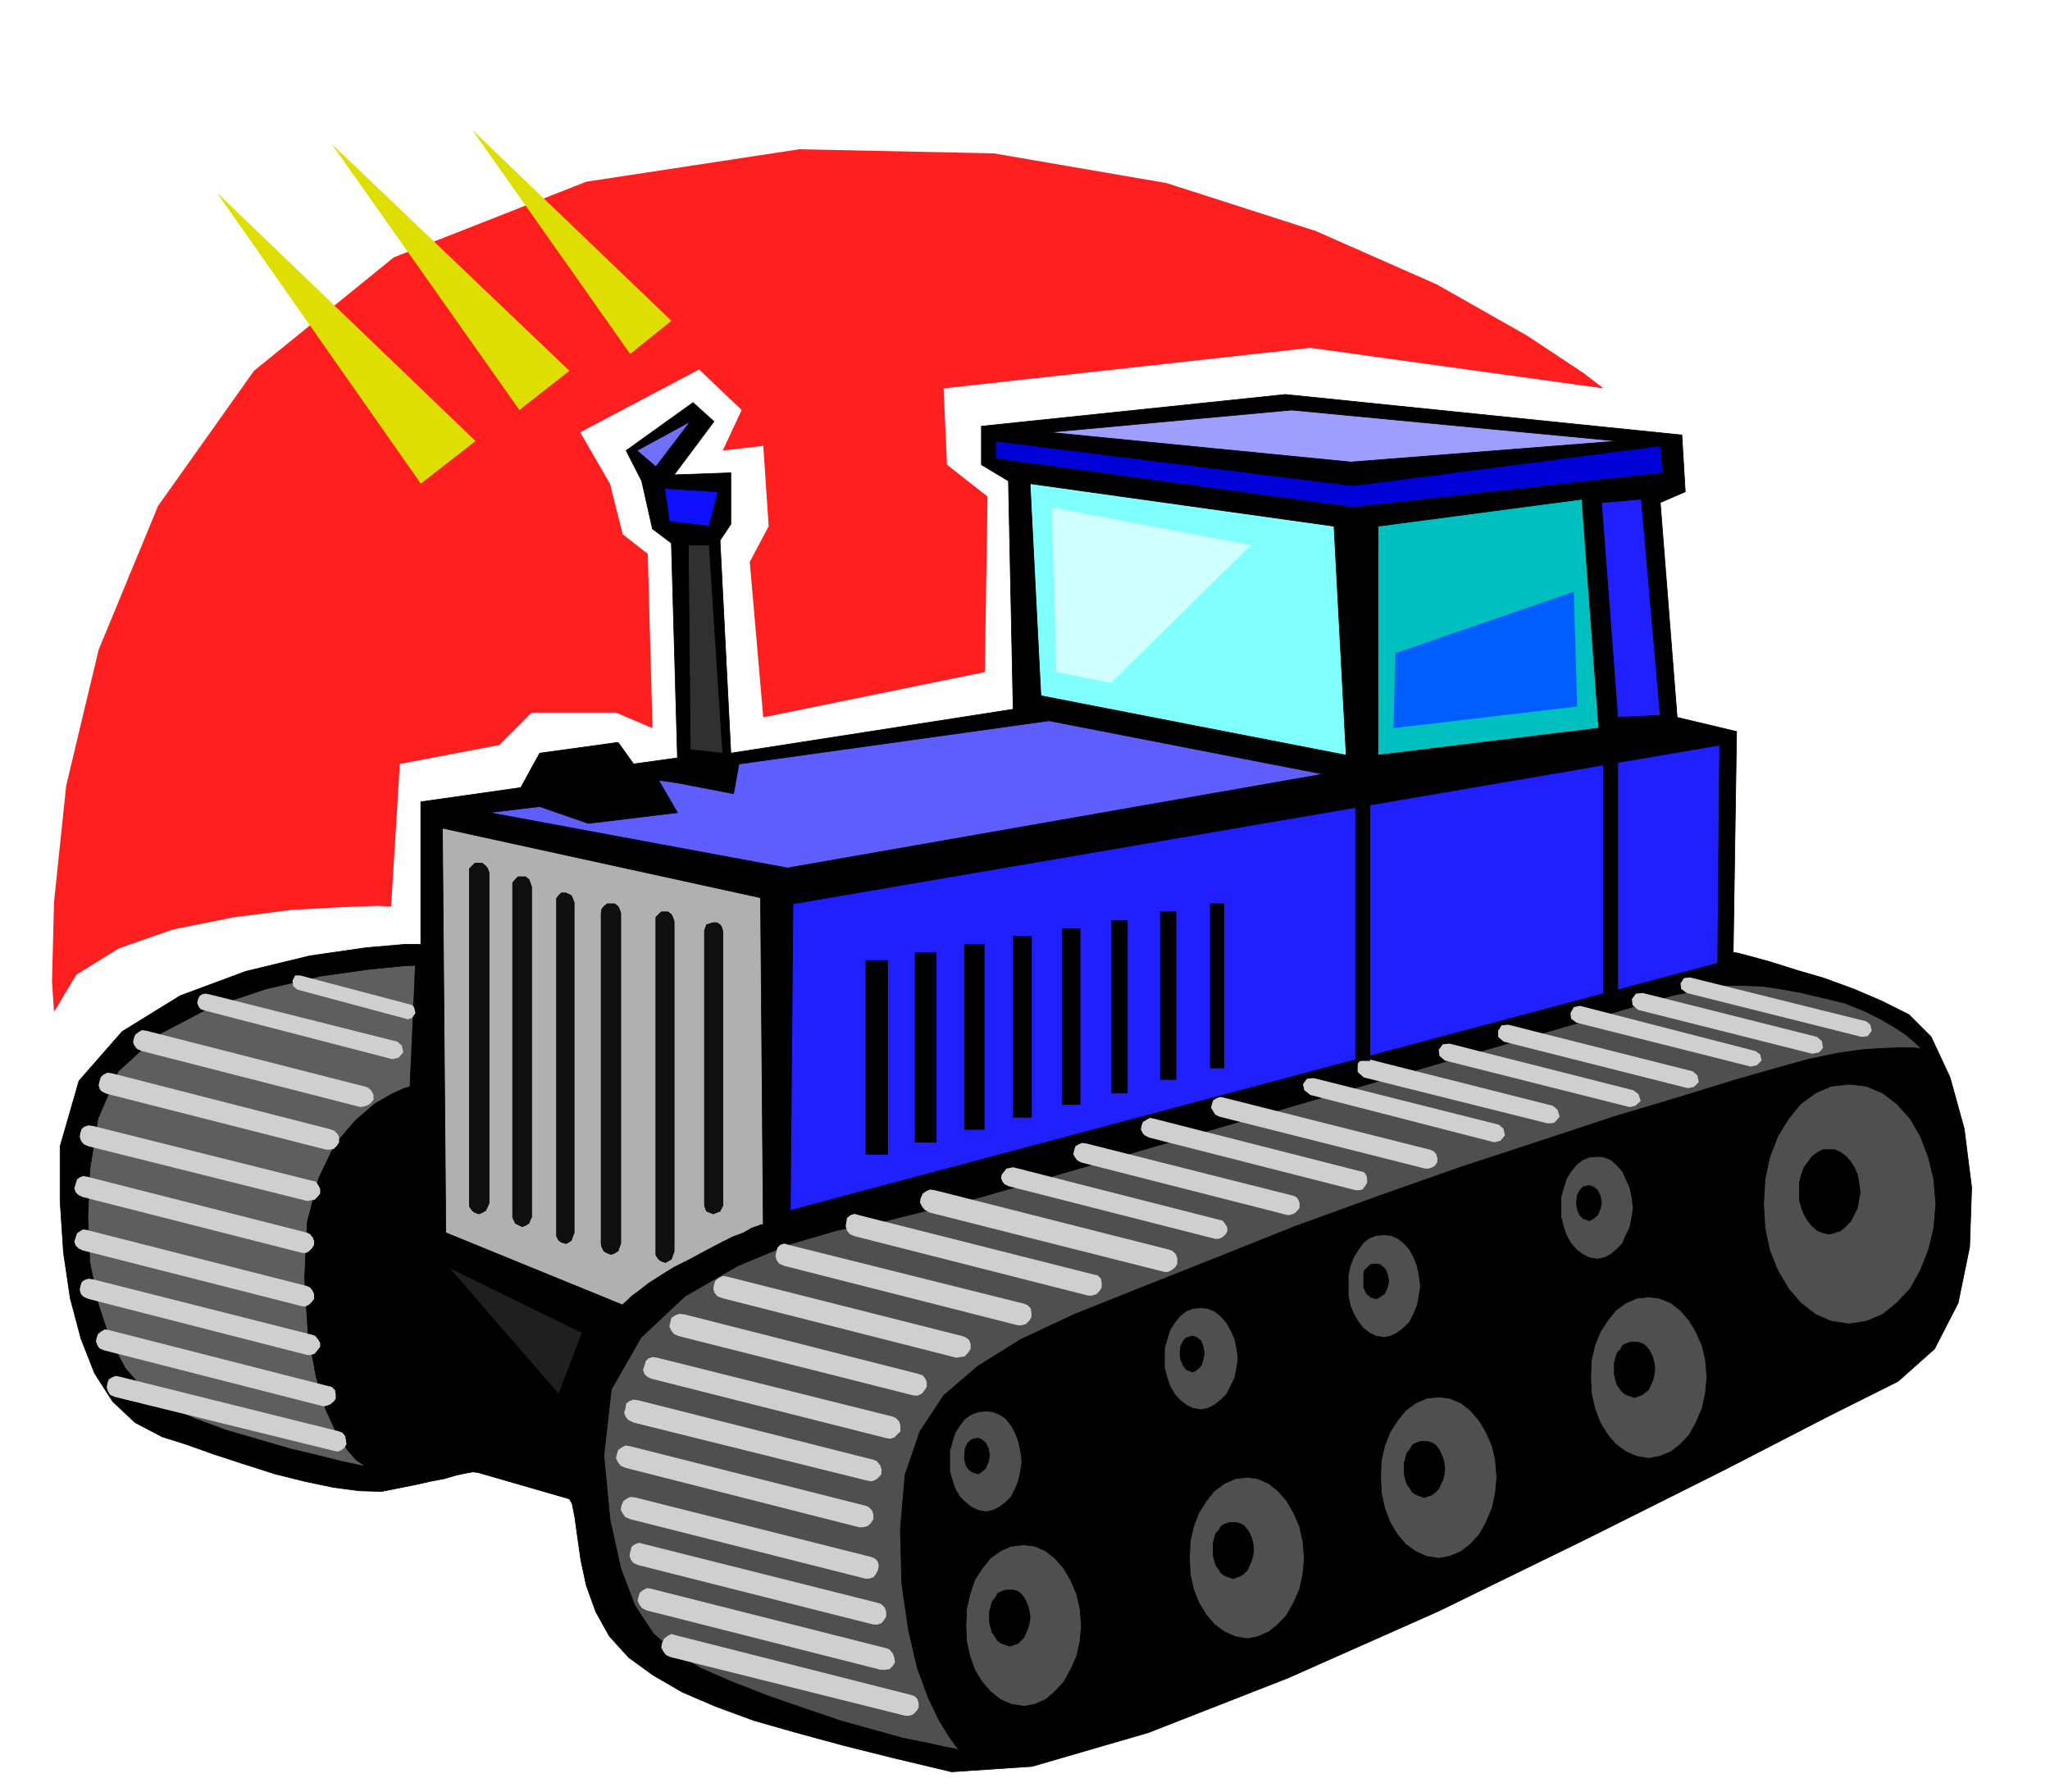 <svg xmlns="http://www.w3.org/2000/svg" width="490.455" height="428.673" fill-rule="evenodd" stroke-linecap="round" preserveAspectRatio="none" viewBox="0 0 3035 2653"><style>.pen0{stroke:#000;stroke-width:1;stroke-linejoin:round}.brush1{fill:#000}.brush2{fill:#4f4f4f}.brush4{fill:#1f1fff}.pen1{stroke:none}</style><path d="M623 1398v-211l148-21 28-51 116-16 23 32 65-9-9-318-28-21-16-71-23-45 99-71 31 28-59 79 84-3v76l-16 24 16 315 418-65-7-338-40-24v-57l450-47 587 60 5 84-37 16 25 318 88 21-5 327 7 1 19 5 29 8 38 12 41 12 44 16 42 18 40 20 33 33 28 60 21 76 11 87-3 88-17 83-35 68-54 48-102 51-159 82-200 100-219 107-223 99-207 81-172 50-119 8-84-20-76-19-70-19-63-18-57-21-49-21-43-25-36-26-29-32-20-36-14-39-8-37-5-35-4-29-4-20-4-7-135-39-8-1-11 2-14 3-17 5-21 4-22 5-25 5-25 5-33-1-38-5-43-9-44-11-47-15-43-14-42-15-35-11-40-21-33-31-27-42-20-51-16-60-10-68-5-76v-81l28-97 64-73 86-53 97-36 95-23 83-12 58-5h23z" class="pen0 brush1"/><path d="m1305 1809-19 2-49 11-68 20-77 32-78 45-65 61-44 77-11 98 9 94 16 73 21 55 27 41 32 29 39 23 46 20 54 21 55 19 53 18 47 13 43 12 35 7 27 6 16 3 7 2-5-5-10-14-15-24-16-33-17-46-13-56-10-69-2-81 7-80 22-64 35-53 50-43 64-40 79-37 95-38 111-44 120-48 124-45 122-43 119-39 109-36 97-29 81-25 63-18 47-13 43-9 36-5 31-2 24-1h18l11 1 4 1-3-3-7-7-12-10-16-11-22-13-24-12-30-12-33-8-34-8-28-5-27-4-26-1h-30l-35 6-43 9-52 15-970 283-148 37z" class="pen0 brush2"/><path d="m655 1226 5 599 262 107 1-2 5-4 7-7 11-8 14-11 17-11 21-13 24-12 24-13 21-11 18-9 16-6 12-7 9-3 5-2h3l-4-484-471-103z" class="pen0" style="fill:#b0b0b0"/><path d="m1174 1338 1372-235-3 323-1373 366 4-454z" class="pen0 brush4"/><path d="m724 1203 75-9 72 25 132-16-28-48 28 4 83 16 8-44 459-64 406 79-793 139-442-82z" class="pen0" style="fill:#5e5eff"/><path d="m615 1429-19 1-50 5-71 10-81 19-84 28-76 40-59 54-30 70-12 75-3 72 3 66 12 60 17 52 23 44 29 34 35 24 39 17 46 17 48 14 48 14 42 10 36 9 24 5 9 2-4-3-10-7-13-15-15-23-17-37-14-48-12-65-5-81 4-83 17-65 24-50 30-35 29-25 26-15 18-8 8-2 8-180z" class="pen0" style="fill:#5e5e5e"/><path d="m1525 716 16 314 452 88-18-339-450-63z" class="pen0" style="fill:#80ffff"/><path d="M2040 779v339l327-40-25-339-302 40z" class="pen0" style="fill:#00bfbf"/><path d="m1553 640 359-33 483 46-395 31-447-44z" class="pen0" style="fill:#9e9eff"/><path d="m2371 744 24 318 63-3-28-320-59 5z" class="pen0 brush4"/><path d="m1474 653 529 66 455-59 4 40-459 51-529-72v-26z" class="pen0" style="fill:#0000d9"/><path d="m973 2010 348 87 5 2 5 5 2 6v9l-4 4-5 5-6 2-6-1-348-88-6-3-4-4-2-6 2-6 2-7 4-4 6-2 7 1zm41-64 346 88 6 2 4 5 2 5v7l-3 5-4 5-6 3h-6l-348-88-7-3-4-5-3-6 1-5 2-8 6-4 6-2 8 1zm63-56 348 88 5 2 5 4 2 6v7l-4 6-5 5-6 1-6 1-346-88-8-3-4-5-2-6 1-6 2-6 5-4 6-3 7 1zm91-47 348 87 5 2 5 5 1 6v7l-3 5-5 5-6 2h-6l-346-88-7-3-4-5-2-6 1-5 2-8 4-4 6-2 7 2zm104-44 348 88 5 1 5 5 1 6v7l-3 5-5 5-6 2h-6l-346-88-7-3-4-5-2-7 1-6 1-6 5-4 6-2 7 2zm112-37 347 88 5 2 5 5 2 6v8l-3 5-5 4-6 3h-5l-348-88-7-4-4-5-3-6 1-6 3-7 6-4 5-2 7 1zm116-34 306 78 4 1 4 5 3 5v6l-3 5-5 4-5 2h-5l-306-78-6-3-3-4-2-5 1-5 7-9 10-2zm109-35 305 77 5 2 3 4 2 5v7l-3 4-4 4-5 2-5 1-306-78-6-3-3-4-3-5 1-5 2-7 5-3 5-2 7 1zm99-37 306 78 5 1 4 5 1 5v6l-3 5-4 5-5 1h-5l-306-78-6-3-3-3-3-6 1-5 2-6 5-3 5-3 6 1zm104-31 305 77 5 2 4 4 2 6v6l-3 5-4 3-6 2h-5l-305-77-6-3-3-5-3-5 1-5 2-6 5-3 5-2 6 1zm133-29 274 69 7 6 2 10-7 8-9 2-272-70-9-7-2-9 6-8 10-1zm81-28 273 69 7 6 3 10-4 5-4 4-5 1h-5l-272-68-9-8v-10l1-4 4-3 5-3 6 1zm120-23 272 69 8 6 3 10-8 7-8 2-274-69-8-7-1-9 6-8 10-1zm87-28 273 69 7 6 2 10-7 7-9 2-273-69-8-7v-9l5-8 10-1zm106-28 260 67 7 5 2 9-7 7-9 2-258-65-8-6-1-8 5-9 9-2zm93-19 258 65 7 6 2 10-3 4-3 3-5 1-5 1-258-65-8-7-1-9 6-8 10-1zm70-23 261 65 6 5 2 9-6 8-9 1-259-65-8-6-1-8 5-8 9-1zM945 2073l348 88 5 2 5 6 2 6v7l-4 5-5 4-6 2-6-1-346-86-8-4-4-5-2-6 2-6 1-7 5-4 6-2 7 1zm-12 68 348 88 5 2 5 5 2 6v7l-3 5-5 5-7 2h-6l-346-88-7-3-4-5-3-6 1-5 2-7 5-4 6-3 7 1zm8 76 349 88 5 2 4 4 2 6-1 7-3 6-4 5-6 2h-6l-348-88-7-3-4-5-3-6 1-6 3-7 6-4 5-2 7 1zm13 69 346 87 5 2 5 5 2 6v7l-3 5-4 5-6 2h-6l-348-88-7-3-4-5-2-6 1-5 2-8 5-4 6-2 8 2zm10 66 348 88 5 2 5 6 2 6 1 7-3 5-5 5-7 1h-6l-347-88-6-3-4-5-3-6 1-5 2-7 5-4 6-3 6 1zm-803-383 325 83 5 1 5 5 1 6v7l-3 4-5 4-5 2-5 1-325-83-7-3-3-5-2-5 1-5 2-6 5-4 5-3 6 1zm-23-75 324 82 5 2 4 5 3 5v6l-4 5-4 5-6 2h-5l-324-83-7-3-4-4-2-6 1-6 2-6 4-3 6-2 7 1zm-9-73 326 83 4 2 4 5 2 5v7l-3 4-4 4-5 3h-5l-326-83-6-3-4-4-2-6 2-6 2-6 4-3 5-3 6 1zm0-79 326 83 4 2 4 5 2 5v6l-3 5-4 4-5 3h-5l-326-83-6-3-4-4-2-6 2-6 2-7 4-3 5-2 6 1zm9-75 324 81 5 1 4 5 3 6v7l-4 5-4 4-6 1-5 1-324-81-7-3-4-5-2-6 1-6 2-6 4-3 6-2 7 1zm28-78 324 83 5 2 5 5 2 5v7l-3 5-5 5-6 1h-5l-326-83-6-3-3-3-2-6 1-5 2-7 4-4 6-3 7 1zm51-63 325 83 4 2 4 4 3 6v7l-3 4-5 4-6 2-5 1-324-83-7-3-4-5-2-5 1-5 2-6 5-4 5-3 7 1zm93-54 278 70 7 6 2 10-7 8-9 2-278-72-6-2-3-4-2-5 1-5 2-5 4-3 5-1 6 1zm134-28 163 43 3 1 3 3 1 4 1 5-5 7-6 2-164-44-6-5-1-8 4-8h7zm-267 594 325 81 5 2 4 5 1 5 1 7-3 5-5 4-5 2-5-1-325-80-7-3-3-5-2-6 1-6 2-6 5-3 5-2 6 1zm824 383 347 88 6 2 4 4 2 6v7l-3 5-5 5-6 2h-6l-348-87-6-3-4-5-3-6 1-6 3-7 5-4 6-3 7 2z" class="pen1" style="fill:#cfcfcf"/><path d="M709 1278h5l5 4 3 4 2 6v489l-2 5-3 6-5 3-5 2-6-2-4-3-4-6v-500l4-4 4-4h6zm64 20h5l5 4 2 5 2 6v489l-2 4-2 5-5 3-5 2-10-5-4-9v-495l4-5 4-4h6zm65 24h0l8 4 4 10v489l-2 5-2 6-4 3-4 2-7-2-4-3-3-6v-500l3-4 4-4h7zm67 16h5l5 4 2 4 2 6v489l-2 5-2 6-5 3-5 2-6-2-5-3-3-6-1-5v-489l1-6 3-4 5-4h6zm80 12h4l5 4 2 4 2 6v489l-2 5-2 6-5 3-4 2-6-2-4-3-4-6v-500l4-4 4-4h6zm71 16h5l5 3 2 3 2 6v407l-2 4-2 4-5 2-5 2-10-4-3-8v-407l3-9 10-3z" class="pen0" style="fill:#0f0f0f"/><path d="M2007 1159h21v411h-21v-411zm367-49h21v367h-21v-367zm-1092 312h32v287h-32v-287zm73-12h31v281h-31v-281zm73-12h29v274h-29v-274zm72-12h27v268h-27v-268zm73-11h26v260h-26v-260zm73-12h23v255h-23v-255zm72-13h23v248h-23v-248zm74-12h20v243h-20v-243z" class="pen0 brush1"/><path d="m1516 2287 16 2 16 7 14 11 13 15 10 17 9 21 5 22 2 25-2 23-5 22-9 20-10 18-13 14-14 12-16 7-16 3-19-3-16-7-15-12-12-14-11-18-7-20-5-22-1-23 1-25 5-22 7-21 11-17 12-15 15-11 16-7 19-2z" class="pen0 brush2"/><path d="M1495 2354h6l6 2 4 3 5 6 3 6 3 7 2 8 1 9-1 7-2 8-3 7-3 7-5 5-4 4-6 2-6 2-6-2-6-2-6-4-3-5-5-7-2-7-2-8v-16l2-8 2-7 5-6 3-6 6-3 6-2h6z" class="pen0 brush1"/><path d="m1847 2187 15 2 16 7 14 11 13 15 10 17 9 21 5 22 2 25-2 23-5 23-9 20-10 18-13 14-14 11-16 7-15 3-18-3-16-7-15-11-12-14-11-18-8-20-5-23-1-23 1-25 5-22 8-21 11-17 12-15 15-11 16-7 18-2z" class="pen0 brush2"/><path d="M1826 2254h5l6 2 5 3 5 6 3 5 3 7 2 8 1 9-1 8-2 8-3 7-3 7-5 5-5 4-6 2-5 2-6-2-6-2-6-4-3-5-5-7-2-7-2-8v-17l2-8 2-7 5-5 3-6 6-3 6-2h6z" class="pen0 brush1"/><path d="m2130 2068 16 2 17 7 14 11 13 15 10 17 9 20 5 22 2 25-2 23-5 23-9 21-10 18-13 14-14 11-17 7-16 3-18-3-16-7-15-11-12-14-11-18-8-21-5-23-1-23 1-25 5-22 8-20 11-17 12-15 15-11 16-7 18-2z" class="pen0 brush2"/><path d="M2109 2134h5l6 2 5 3 5 6 3 6 3 7 2 8 1 9-1 8-2 8-3 6-3 7-5 5-5 4-6 2-5 2-6-2-6-2-6-4-3-5-5-7-2-6-2-8v-17l2-8 2-7 5-6 3-6 6-3 6-2h6z" class="pen0 brush1"/><path d="m2441 1920 16 2 17 7 14 11 13 15 10 17 9 20 5 22 2 25-2 23-5 23-9 21-10 18-13 14-14 11-17 7-16 3-18-3-16-7-15-11-12-14-11-18-8-21-5-23-1-23 1-25 5-22 8-20 11-17 12-15 15-11 16-7 18-2z" class="pen0 brush2"/><path d="M2420 1987h5l6 2 5 3 5 6 3 5 3 7 2 8 1 9-1 8-2 8-3 7-3 7-5 4-5 4-6 2-5 2-6-2-6-2-6-4-3-4-5-7-2-7-2-8v-17l2-8 2-7 5-5 3-6 6-3 6-2h6z" class="pen0 brush1"/><path d="m2738 1605 25 3 24 10 21 16 20 22 15 26 12 31 8 33 3 37-3 35-8 33-12 30-15 27-20 21-21 17-24 10-25 4-27-4-23-10-22-17-18-21-16-27-12-30-7-33-2-35 2-37 7-33 12-31 16-26 18-22 22-16 23-10 27-3z" class="pen0 brush2"/><path d="M2708 1702h8l9 4 8 6 7 8 5 8 5 11 2 12 2 14-2 11-2 12-5 10-5 10-7 7-8 7-9 3-8 2-9-2-8-3-8-7-6-7-6-10-4-10-3-12v-25l3-12 4-11 6-8 6-8 8-6 8-4h9z" class="pen0 brush1"/><path d="m1460 2089 10 1 10 4 9 6 8 10 6 11 5 13 3 14 2 16-2 14-3 14-5 12-6 12-8 8-9 7-10 5-10 2-12-2-10-5-9-7-8-8-7-12-4-12-4-14v-30l4-14 4-13 7-11 8-10 9-6 10-4 12-1z" class="pen0 brush2"/><path d="m1448 2129 5 2 6 5 4 8 2 11-1 5-1 5-2 4-2 5-6 5-5 3-9-3-6-5-3-5-1-4-1-5v-5l1-11 4-8 6-5 9-2z" class="pen0 brush1"/><path d="m1778 1936 10 1 10 4 9 7 9 10 6 11 6 13 3 14 2 15-2 14-3 15-6 12-6 12-9 9-9 7-10 5-10 2-12-2-10-5-9-7-8-9-7-12-4-12-4-15v-29l4-14 4-13 7-11 8-10 9-7 10-4 12-1z" class="pen0 brush2"/><path d="m1766 1978 6 2 6 5 3 8 2 11-2 9-3 9-6 6-6 3-9-3-5-6-4-9-1-9 1-11 4-8 5-5 9-2z" class="pen0 brush1"/><path d="m2049 1828 10 1 10 4 9 7 9 10 6 11 5 13 3 14 2 16-2 14-3 15-5 12-6 12-9 9-9 7-10 5-10 2-12-2-10-5-9-7-7-9-7-12-5-12-3-15v-30l3-14 5-13 7-11 7-10 9-7 10-4 12-1z" class="pen0 brush2"/><path d="m2037 1871 6 1 7 6 2 3 2 5 1 5 1 6-2 9-4 9-7 5-6 3-8-3-6-5-4-9v-20l1-5 3-3 6-6 8-1z" class="pen0 brush1"/><path d="m2365 1712 10 1 10 4 8 7 9 10 5 11 6 13 3 14 2 16-2 14-3 15-6 12-5 12-9 9-8 7-10 5-10 2-12-2-10-5-9-7-8-9-7-12-4-12-4-15v-30l4-14 4-13 7-11 8-10 9-7 10-4 12-1z" class="pen0 brush2"/><path d="m2353 1755 6 2 6 5 4 8 2 11-2 9-4 9-6 5-6 3-9-3-5-5-4-9-1-9 1-11 4-8 5-5 9-2z" class="pen0 brush1"/><path d="m1852 807-295-56 7 244 81 16 207-204z" class="pen1" style="fill:#cfffff"/><path d="m2066 967 264-91 5 170-272 32 3-111z" class="pen1" style="fill:#005eff"/><path d="m664 1876 198 97-35 91-163-188z" class="pen0" style="fill:#1f1f1f"/><path d="M1019 807h31l20 308-48-5-3-303z" class="pen0" style="fill:#303030"/><path d="m984 723 79 5-13 51-59-7-7-49z" class="pen0" style="fill:#0f0fff"/><path d="m971 691-28-24 79-43-51 67z" class="pen0" style="fill:#7070ff"/><path d="m80 1498-3-45 3-118 18-172 48-201 88-213 142-200 207-168 285-112 315-48 288 6 256 44 221 71 179 79 134 76 83 55 30 23-434-60-543 60 5 113 60 47-4 260-328 67-20-230 28-53-8-119-60 7 28-60-63-60-176 93 44 76 19 75 37 29 7 258-54-23H787l-48 48-147 28-13 211-20-1-52 2-75 4-86 11-90 18-80 28-63 39-33 55z" class="pen1" style="fill:#ff1f1f"/><path d="m321 285 302 431 81-63-383-368zm170-72 278 394 74-58-352-336zm208-21 234 332 61-49-295-283z" class="pen1" style="fill:#dede00"/></svg>

